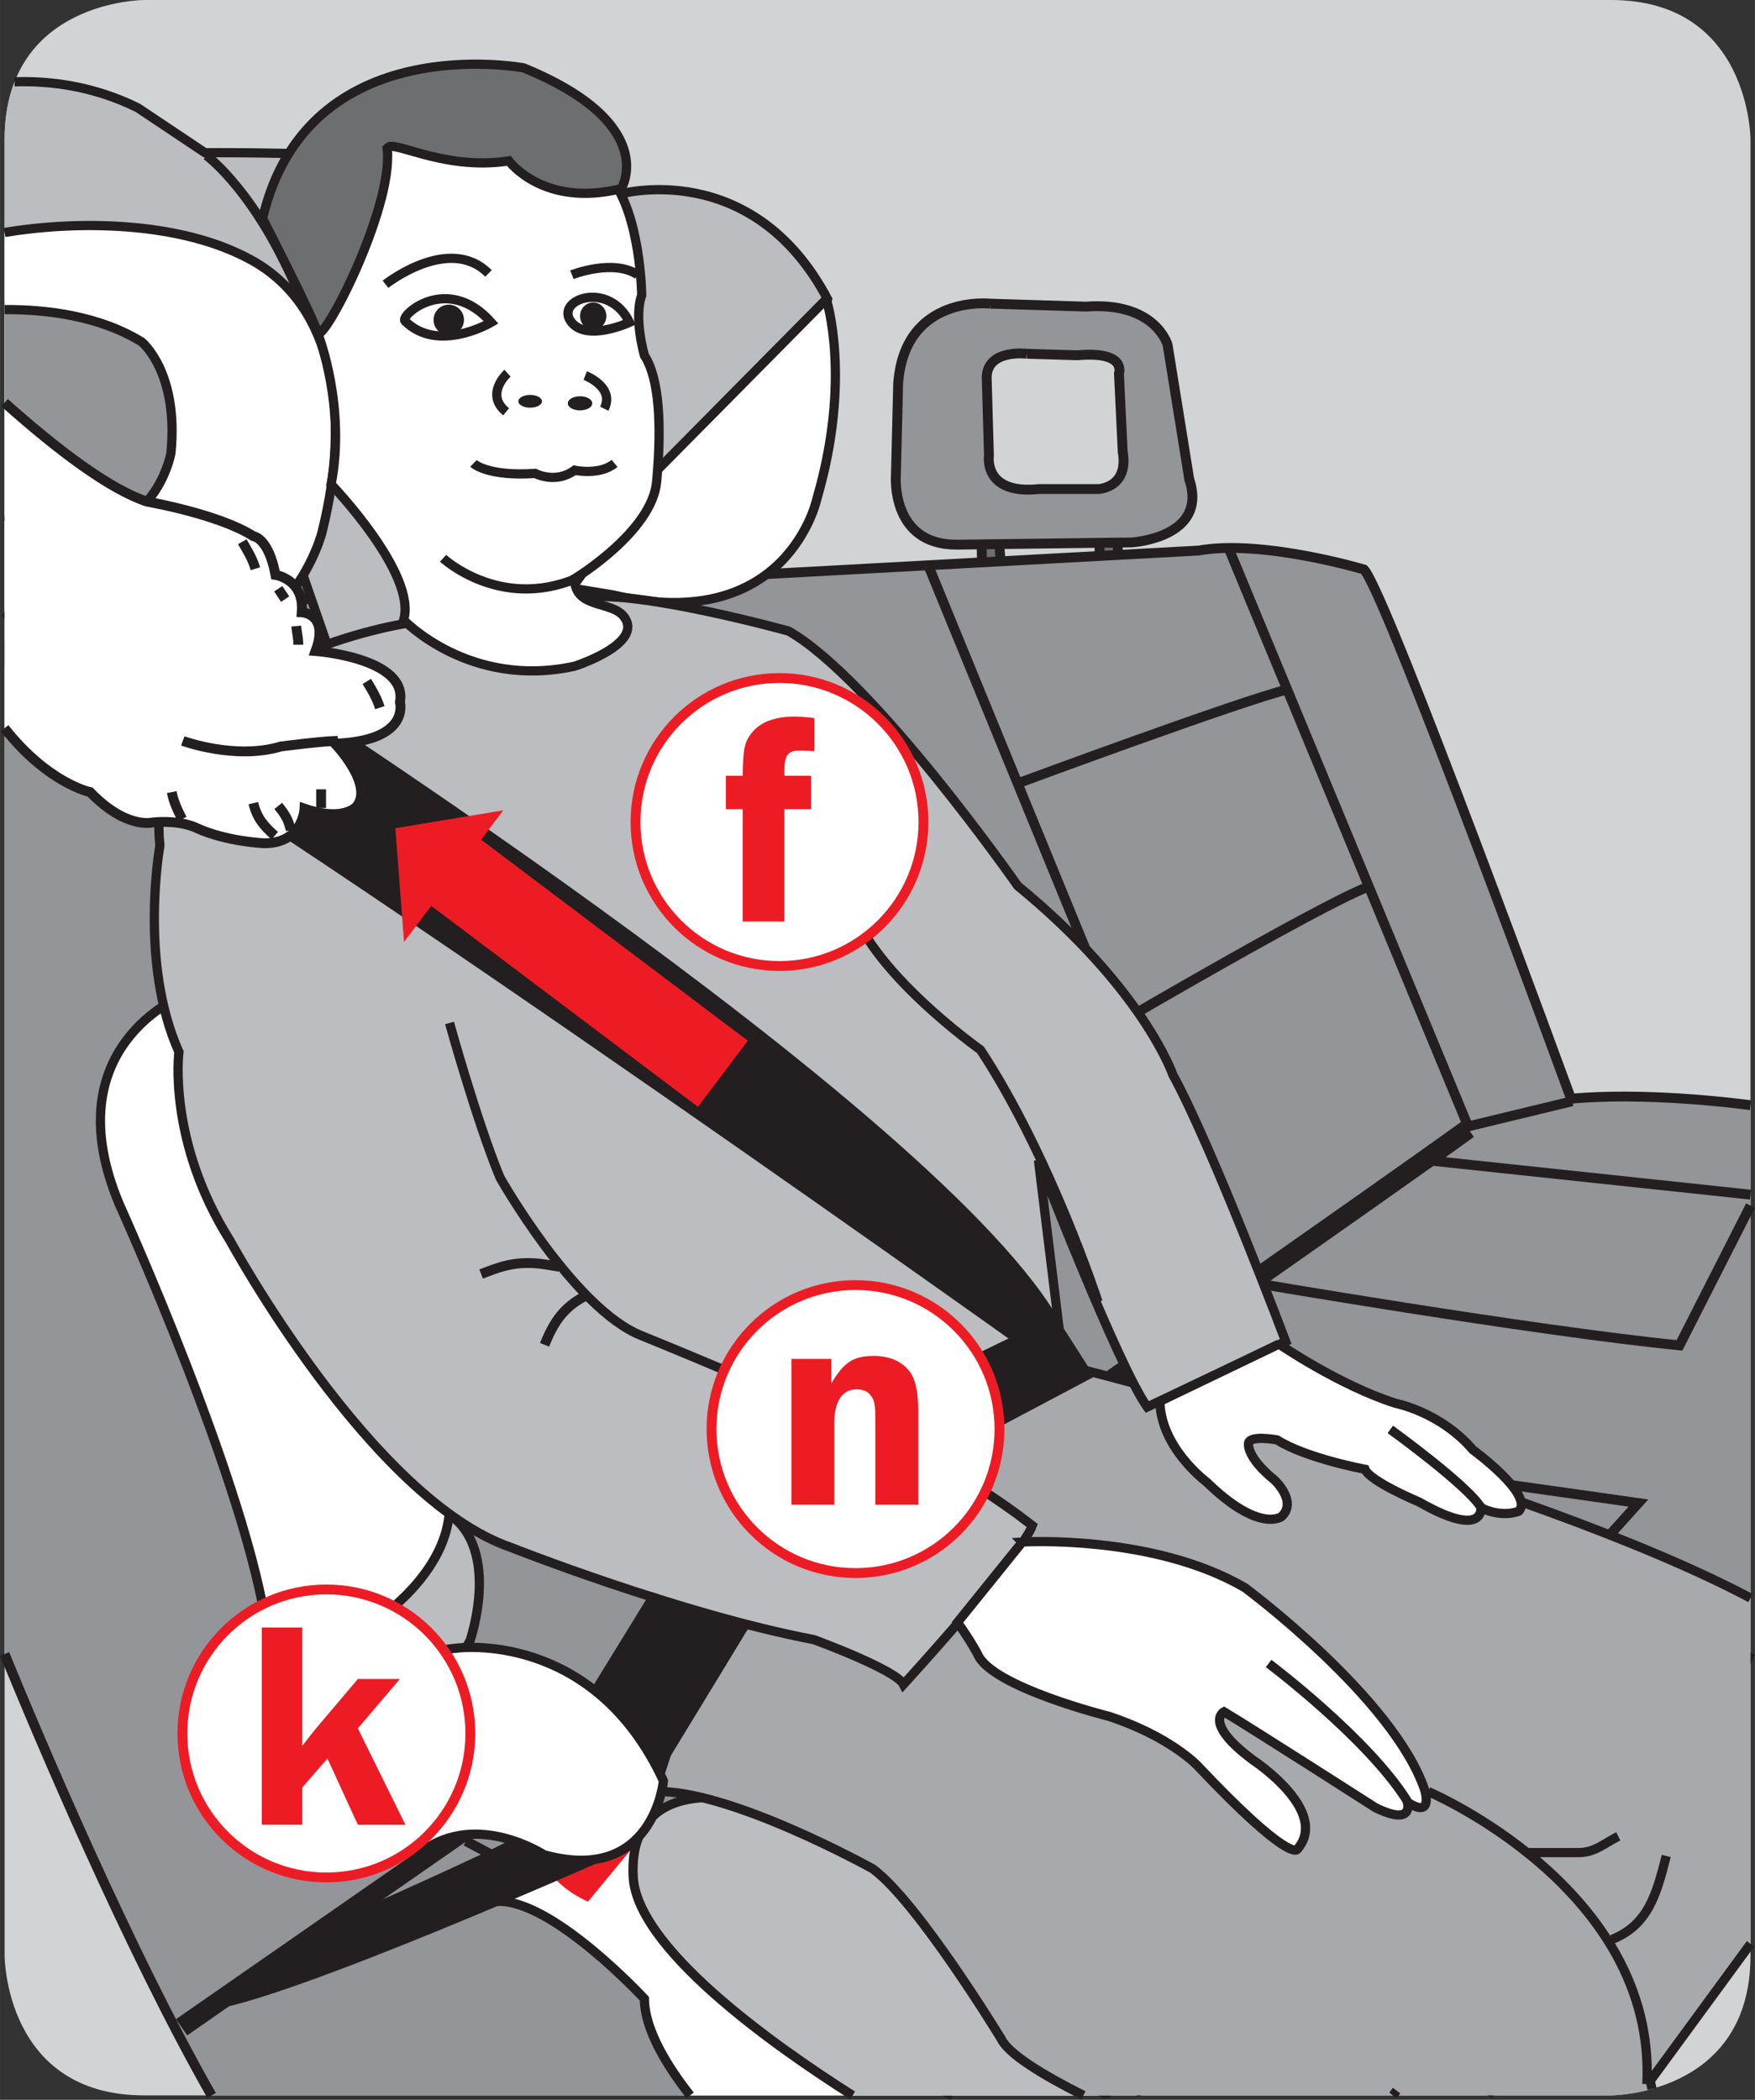 <?xml version="1.0" encoding="UTF-8"?>
<!DOCTYPE svg PUBLIC "-//W3C//DTD SVG 1.1//EN" "http://www.w3.org/Graphics/SVG/1.1/DTD/svg11.dtd">
<!-- Creator: CorelDRAW 2017 -->
<svg xmlns="http://www.w3.org/2000/svg" xml:space="preserve" width="25.13mm" height="30.063mm" version="1.1" style="shape-rendering:geometricPrecision; text-rendering:geometricPrecision; image-rendering:optimizeQuality; fill-rule:evenodd; clip-rule:evenodd"
viewBox="0 0 709.08 848.29"
 xmlns:xlink="http://www.w3.org/1999/xlink">
 <rect x="0" y="0" width="709.08" height="848.29" fill="#333333" stroke="none"/>
 <defs>
  <style type="text/css">
   <![CDATA[
    .str1 {stroke:#231F20;stroke-width:7.96;stroke-miterlimit:3.864}
    .str2 {stroke:#231F20;stroke-width:3.73;stroke-miterlimit:3.864}
    .str0 {stroke:#231F20;stroke-width:3.98;stroke-miterlimit:3.864}
    .str3 {stroke:#ED1C24;stroke-width:3.98;stroke-miterlimit:3.864}
    .fil5 {fill:none}
    .fil2 {fill:none;fill-rule:nonzero}
    .fil4 {fill:#939598}
    .fil0 {fill:#D1D3D4}
    .fil9 {fill:#231F20;fill-rule:nonzero}
    .fil1 {fill:#6D6E70;fill-rule:nonzero}
    .fil3 {fill:#939598;fill-rule:nonzero}
    .fil8 {fill:#A7A9AC;fill-rule:nonzero}
    .fil7 {fill:#BBBDC0;fill-rule:nonzero}
    .fil6 {fill:white;fill-rule:nonzero}
    .fil10 {fill:#ED1C24;fill-rule:nonzero}
   ]]>
  </style>
 </defs>
 <g id="Слой_x0020_1">
  <path class="fil0" d="M58.28 0c0,0 -56.43,0 -56.43,56.43l0 733.64c0,0 0,56.43 56.43,56.43l592.56 0c0,0 56.43,0 56.43,-56.43l0 -733.64c0,0 0,-56.43 -56.43,-56.43l-592.56 0z"/>
  <polygon class="fil1" points="396.54,215.21 396.84,232.75 404.69,232.44 403.19,212.2 "/>
  <polygon class="fil2 str0" points="396.54,215.21 396.84,232.75 404.69,232.44 403.19,212.2 "/>
  <polygon class="fil1" points="444.11,213.09 444.41,230.62 452.28,230.32 450.76,210.07 "/>
  <polygon class="fil2 str0" points="444.11,213.09 444.41,230.62 452.28,230.32 450.76,210.07 "/>
  <path class="fil3" d="M1.84 668.19c14.81,36.1 50.03,119.25 83.63,178.33l515.61 0c35.62,-54.81 84.85,-133.14 106.2,-178.9l0 -221.14c-10.13,-1.33 -43.36,-5.19 -72.54,-2.64 0,0 -74.77,-204.57 -83.63,-213.77 0,0 -41.06,-12.26 -66.78,-7.66l-482.49 26.28 0 419.51z"/>
  <path class="fil2 str0" d="M1.84 668.19c14.81,36.1 50.03,119.25 83.63,178.33m515.61 0c35.62,-54.81 84.85,-133.14 106.2,-178.9m0 -221.14c-10.13,-1.33 -43.36,-5.19 -72.54,-2.64 0,0 -74.77,-204.57 -83.63,-213.77 0,0 -41.06,-12.26 -66.78,-7.66l-482.49 26.28"/>
  <path class="fil2 str1" d="M73.35 818.99c0,0 450.02,-312.43 519.83,-362.92"/>
  <path class="fil4" d="M400.17 122.68l38.5 1.2c28.23,-2.11 33.07,15.42 33.07,15.42l8.76 54.33c7.86,23.7 -23.27,25.51 -23.27,25.51l-70.77 0.91c-26.72,0 -24.49,-27.92 -24.49,-27.92l0.92 -37.3c2.71,-36.08 37.29,-32.15 37.29,-32.15zm14.81 20.25c0,0 -16.32,-2.11 -16.32,9.79l0.91 31.25c0,0 -2.53,16.02 20.26,13.6l23.99 0c0,0 12.32,-0.49 9.79,-15.11l-1.51 -31.55c0,0 3.32,-9.19 -16.74,-7.38l-20.37 -0.61z"/>
  <path class="fil5 str0" d="M411.21 316.46c0,0 90.78,-33.58 109.1,-37.96"/>
  <path class="fil5 str0" d="M452.54 413.03c0,0 79.29,-46.41 99.63,-54.55"/>
  <path class="fil5 str0" d="M503.73 517.76c0,0 114.19,19.65 174.84,25.75l28.71 -56.47m0 -4.42l-131.71 -14.02"/>
  <path class="fil5 str0" d="M188.25 743.78c0,0 126.01,67.08 196.68,102.74m61.46 0l215.6 -239.31 -78.98 -11.19"/>
  <line class="fil5 str0" x1="375.3" y1="229.03" x2="496.6" y2= "524.86" />
  <polyline class="fil5 str0" points="496.6,221.9 593.18,455.05 635.21,444.88 "/>
  <path class="fil5 str0" d="M400.17 122.67l38.5 1.2c28.23,-2.11 33.07,15.42 33.07,15.42l8.76 54.33c7.86,23.7 -23.27,25.51 -23.27,25.51l-70.77 0.91c-26.72,0 -24.49,-27.92 -24.49,-27.92l0.92 -37.3c2.71,-36.08 37.29,-32.15 37.29,-32.15"/>
  <path class="fil5 str0" d="M414.98 142.92c0,0 -16.32,-2.12 -16.32,9.78l0.91 31.26c0,0 -2.53,16.02 20.26,13.6l23.99 0c0,0 12.32,-0.49 9.79,-15.11l-1.51 -31.56c0,0 3.32,-9.19 -16.74,-7.36l-20.37 -0.61"/>
  <path class="fil6" d="M436.52 840.42l10.89 6.09 -168.57 0c-8.44,-10.71 -18.47,-26.15 -18.47,-39.02 0,0 -37.73,-40.87 -59.93,-39.34l30.07 -32.65 26.8 7.66 179.21 97.26z"/>
  <path class="fil2 str2" d="M436.52 840.42l10.89 6.09m-168.57 0c-8.44,-10.71 -18.47,-26.15 -18.47,-39.02 0,0 -37.73,-40.87 -59.93,-39.34l30.07 -32.65 26.8 7.66 179.21 97.26"/>
  <path class="fil7" d="M255.78 756.95c0,-4.6 -2.29,-36.75 43.65,-29.87l32.94 -10.72 113.34 80.41 15.46 49.75 -116.7 0c-32.1,-20.37 -88.68,-60.4 -88.68,-89.57z"/>
  <path class="fil2 str2" d="M255.78 756.95c0,-4.6 -2.29,-36.75 43.65,-29.87l32.94 -10.72 113.34 80.41 15.46 49.75m-116.7 0c-32.1,-20.37 -88.68,-60.4 -88.68,-89.57"/>
  <path class="fil8" d="M427.78 550.85c0,0 190.19,47.41 279.5,94.74l0 139.69 -40.55 55.35c0,0 0.28,1.15 0.77,3.25 -9.35,2.63 -16.66,2.63 -16.66,2.63l-213.11 0c-16.45,-8.28 -30.37,-16.77 -33.26,-22.92 0,0 -33.8,-55.53 -51.87,-68.64 0,0 -58.42,-32.48 -88.29,-31.18l14.13 -42.97 79.4 -84.36 69.94 -45.59z"/>
  <path class="fil2 str2" d="M427.78 550.85c0,0 190.19,47.41 279.5,94.74m0 139.69l-40.55 55.35c0,0 0.28,1.15 0.77,3.25m-229.77 2.63c-16.45,-8.28 -30.37,-16.77 -33.26,-22.92 0,0 -33.8,-55.53 -51.87,-68.64 0,0 -58.42,-32.48 -88.29,-31.18l14.13 -42.97 79.4 -84.36 69.94 -45.59"/>
  <path class="fil2 str2" d="M617.48 748.41c7.86,0 12.45,0 20.31,0 6.56,0 10.16,-3.6 16.06,-6.56"/>
  <path class="fil2 str2" d="M651.27 783.52c14.74,-5.89 18.02,-18.35 21.96,-33.74"/>
  <path class="fil2 str2" d="M564.29 844.57c-0.51,0.67 -1.02,1.32 -1.54,1.95"/>
  <path class="fil2 str2" d="M577.11 723.79c0,0 92.23,39.04 88.29,118.16"/>
  <polygon class="fil7" points="108.14,191.03 148.16,306.75 269.08,280.63 223.25,174.23 "/>
  <polygon class="fil2 str2" points="108.14,191.03 148.16,306.75 269.08,280.63 223.25,174.23 "/>
  <path class="fil7" d="M109.51 661.22c0,0 8.41,65.08 47.47,77.35l13.8 -41.35 19.14 -34.46c0,0 13.79,-39.84 -11.49,-52.85l-68.93 51.32z"/>
  <path class="fil2 str2" d="M109.51 661.22c0,0 8.41,65.08 47.47,77.35l13.8 -41.35 19.14 -34.46c0,0 13.79,-39.84 -11.49,-52.85l-68.93 51.32z"/>
  <path class="fil6" d="M73.51 402.35c0,0 -52.07,20.69 -25.27,84.25 0,0 52.08,114.87 59.74,173.08 0,0 -1.53,9.94 3.07,17.61 0,0 66.64,-24.52 70.47,-65.86l-88.08 -111.81 -19.92 -97.27z"/>
  <path class="fil2 str2" d="M73.51 402.35c0,0 -52.07,20.69 -25.27,84.25 0,0 52.08,114.87 59.74,173.08 0,0 -1.53,9.94 3.07,17.61 0,0 66.64,-24.52 70.47,-65.86l-88.08 -111.81 -19.92 -97.27z"/>
  <path class="fil7" d="M5.87 33.05c14.15,-0.47 31.81,1.61 49.82,10.53l27.13 18.13c0,0 124.07,-1.44 167.67,16.68 0,0 53.49,-15.04 83.89,42.5l-10.99 39.76 -60.27 48.74 -138.36 -83.01 -122.92 -3.04 0 -66.9c0,-9.22 1.51,-16.94 4.03,-23.39z"/>
  <path class="fil2 str2" d="M5.87 33.05c14.15,-0.47 31.81,1.61 49.82,10.53l27.13 18.13c0,0 124.07,-1.44 167.67,16.68 0,0 53.49,-15.04 83.89,42.5l-10.99 39.76 -60.27 48.74 -138.36 -83.01 -122.92 -3.04"/>
  <path class="fil6" d="M264.22 191.26l69.63 -70.38c0,0 10.43,32.06 -3.85,80.81 0,0 -11.88,55.14 -82.25,38.66l-16.69 -2.75 33.17 -46.35z"/>
  <path class="fil2 str2" d="M264.22 191.26l69.63 -70.38c0,0 10.43,32.06 -3.85,80.81 0,0 -11.88,55.14 -82.25,38.66l-16.69 -2.75 33.17 -46.35z"/>
  <path class="fil2 str2" d="M83.37 62.8c0,0 21.42,15.38 39.21,60.28"/>
  <path class="fil6" d="M1.84 93.91c28.64,-4.77 70.99,-4.87 100,11.31 33.02,18.41 40.16,62.22 28.33,109.52 0,0 -11.48,49.79 -72.75,58.2 0,0 -26.66,0.86 -55.58,-25.66l0 -153.37z"/>
  <path class="fil2 str2" d="M1.84 93.91c28.64,-4.77 70.99,-4.87 100,11.31 33.02,18.41 40.16,62.22 28.33,109.52 0,0 -11.48,49.79 -72.75,58.2 0,0 -26.66,0.86 -55.58,-25.66"/>
  <path class="fil3" d="M1.84 125.07c16.9,-0.09 38.06,2.44 55.38,13.04 0,0 15.09,12.13 11.83,44.95 0,0 -4.63,26.42 -29.53,30.35l-37.67 -4.9 0 -83.44z"/>
  <path class="fil2 str2" d="M1.84 125.07c16.9,-0.09 38.06,2.44 55.38,13.04 0,0 15.09,12.13 11.83,44.95 0,0 -4.63,26.42 -29.53,30.35l-37.67 -4.9"/>
  <path class="fil7" d="M163.38 251.98c0,0 -106.47,16.56 -98.78,89.6 0,0 -8.56,47.3 7.69,83.39 0,0 -4.74,36.08 20.69,76.3 0,0 56.78,104.38 113.56,123.9 0,0 67.12,26.61 122.43,37.26 0,0 33.13,12.13 36.07,18.04 0,0 47.61,-52.03 52.05,-64.15 0,0 -33.56,-26.87 -66.39,-37.53l77.1 -43.04 -8.23 -67.02c0,0 32.12,83.11 43.95,99.67l55.94 -26.48c0,0 -29.33,-77.9 -45.6,-107.77 0,0 -11.81,-34.61 -62.68,-76.3 0,0 -58.26,-83.39 -92.57,-102.91 0,0 -59.74,-16.57 -82.21,-13.61l-73.03 10.65z"/>
  <path class="fil2 str2" d="M163.38 251.98c0,0 -106.47,16.56 -98.78,89.6 0,0 -8.56,47.3 7.69,83.39 0,0 -4.74,36.08 20.69,76.3 0,0 56.78,104.38 113.56,123.9 0,0 67.12,26.61 122.43,37.26 0,0 33.13,12.13 36.07,18.04 0,0 47.61,-52.03 52.05,-64.15 0,0 -33.56,-26.87 -66.39,-37.53l77.1 -43.04 -8.23 -67.02c0,0 32.12,83.11 43.95,99.67l55.94 -26.48c0,0 -29.33,-77.9 -45.6,-107.77 0,0 -11.81,-34.61 -62.68,-76.3 0,0 -58.26,-83.39 -92.57,-102.91 0,0 -59.74,-16.57 -82.21,-13.61l-73.03 10.65z"/>
  <path class="fil6" d="M252.13 249.15c-4.95,-6.59 -19.98,-3.09 -19.98,-15.38 0,0 31.35,-18.96 33.16,-39.21 2.05,-22.8 1.11,-41.61 -4.94,-50.95 0,0 -4.4,-15.03 -1.1,-24.37 0,0 -0.34,-32.41 -12.63,-47.45l-18.88 -16.13 -62.48 -7.69 -26.58 28.22 -9.88 59.74c0,0 10.99,28.77 4.95,59.74 0,0 34.81,36.11 29.31,54.79 0,0 26.57,28.01 69.07,18.67 0,0 28.22,-8.99 19.98,-19.98z"/>
  <path class="fil2 str2" d="M252.13 249.15c-4.95,-6.59 -19.98,-3.09 -19.98,-15.38 0,0 31.35,-18.96 33.16,-39.21 2.05,-22.8 1.11,-41.61 -4.94,-50.95 0,0 -4.4,-15.03 -1.1,-24.37 0,0 -0.34,-32.41 -12.63,-47.45l-18.88 -16.13 -62.48 -7.69 -26.58 28.22 -9.88 59.74c0,0 10.99,28.77 4.95,59.74 0,0 34.81,36.11 29.31,54.79 0,0 26.57,28.01 69.07,18.67 0,0 28.22,-8.99 19.98,-19.98z"/>
  <path class="fil9" d="M209.43 162.12c0,-1.42 2.14,-2.58 4.77,-2.58 2.64,0 4.78,1.15 4.78,2.58 0,1.42 -2.14,2.58 -4.78,2.58 -2.63,0 -4.77,-1.15 -4.77,-2.58z"/>
  <path class="fil9" d="M229.41 162.94c0,-1.57 2.21,-2.85 4.94,-2.85 2.74,0 4.95,1.28 4.95,2.85 0,1.57 -2.21,2.85 -4.95,2.85 -2.73,0 -4.94,-1.27 -4.94,-2.85z"/>
  <path class="fil2 str2" d="M230.51 129.68c-6.04,-8.79 15.59,-16.48 23.83,0.55 0,0 -17.79,8.24 -23.83,-0.55z"/>
  <path class="fil2 str2" d="M163.64 129.68c-2.2,-2.2 17.03,-19.43 34.81,0.55 0,0 -21.51,12.75 -34.81,-0.55z"/>
  <path class="fil2 str2" d="M231.07 111c0,0 16.68,-6.59 26.57,0"/>
  <path class="fil2 str2" d="M155.75 114.84c0,0 25.68,-20.32 41.61,-4.39"/>
  <path class="fil2 str2" d="M236.45 151.73c0,0 12.08,4.6 7.69,13.39"/>
  <path class="fil2 str2" d="M205.04 150.76c0,0 -9.34,8.44 -0.55,15.59"/>
  <path class="fil9" d="M175.17 129.23c0,-3.39 2.75,-6.15 6.14,-6.15 3.39,0 6.15,2.76 6.15,6.15 0,3.39 -2.76,6.14 -6.15,6.14 -3.39,0 -6.14,-2.75 -6.14,-6.14z"/>
  <path class="fil9" d="M234.36 127.68c0,-3.04 2.38,-5.49 5.32,-5.49 2.94,0 5.32,2.46 5.32,5.49 0,3.04 -2.38,5.49 -5.32,5.49 -2.95,0 -5.32,-2.46 -5.32,-5.49z"/>
  <path class="fil1" d="M156.49 60.6c-0.55,-6.04 21.42,8.79 49.09,4.39 0,0 13.94,19.09 45.45,11.2 0,0 15.93,-26.02 -39.41,-48.75 0,0 -87.41,-16.69 -105.54,60.83 0,0 20.53,39.96 22.18,46 1.64,6.04 30.43,-49.37 28.22,-73.67z"/>
  <path class="fil2 str2" d="M156.49 60.6c-0.55,-6.04 21.42,8.79 49.09,4.39 0,0 13.94,19.09 45.45,11.2 0,0 15.93,-26.02 -39.41,-48.75 0,0 -87.41,-16.69 -105.54,60.83 0,0 20.53,39.96 22.18,46 1.64,6.04 30.43,-49.37 28.22,-73.67z"/>
  <path class="fil2 str2" d="M443.64 525.96c0,0 -18.98,-58.42 -47.49,-101.84 0,0 -46.18,-32.58 -52.96,-61.09"/>
  <path class="fil2 str2" d="M181.62 413.26c0,0 10.88,39.36 20.38,62.44 0,0 29.86,52.93 57.02,63.81 0,0 57.03,23.12 90.96,39.4"/>
  <path class="fil2 str2" d="M179.01 225.53c0,0 22.73,21.08 53.69,8.24"/>
  <path class="fil2 str2" d="M191.3 187.21c0,0 5.49,5.36 24.93,4.05 0,0 8.24,4.39 15.93,-1.3 0,0 10.09,2.2 16.14,-2.75"/>
  <path class="fil6" d="M413.03 622.95c0,0 52.74,-3.26 89.97,18.46 0,0 60.14,44.54 72.67,81.82 0,0 3.63,11.77 -7.04,4.79 0,0 2.99,10.03 -12.88,2.25 0,0 -50.13,-32.12 -61.22,-38.74 0,0 -8.51,4.46 11.79,19.55 0,0 31.39,20.62 17.72,36.13 0,0 -3.36,5.15 -40.23,-33.92 0,0 -11.04,-11.78 -35.75,-19.92 0,0 -47.49,-11.84 -53.06,-25.08 0,0 -2.63,-5.16 -8.15,-12.88l26.19 -32.45z"/>
  <path class="fil2 str2" d="M413.03 622.95c0,0 52.74,-3.26 89.97,18.46 0,0 60.14,44.54 72.67,81.82 0,0 3.63,11.77 -7.04,4.79 0,0 2.99,10.03 -12.88,2.25 0,0 -50.13,-32.12 -61.22,-38.74 0,0 -8.51,4.46 11.79,19.55 0,0 31.39,20.62 17.72,36.13 0,0 -3.36,5.15 -40.23,-33.92 0,0 -11.04,-11.78 -35.75,-19.92 0,0 -47.49,-11.84 -53.06,-25.08 0,0 -2.63,-5.16 -8.15,-12.88l26.19 -32.45z"/>
  <path class="fil2 str2" d="M512.57 672.01c0,0 40.18,30.19 56.05,55.64"/>
  <path class="fil6" d="M516.78 542.99c0,0 24.27,16.65 47.12,23.94 0,0 18.07,3.43 31.22,18.8 0,0 24.75,18.01 18.55,24.75 0,0 -6.41,2.9 -15.31,-1.35 0,0 1.41,12.74 -25.01,-2.36 0,0 -19.95,-8.35 -21.84,-13.21 0,0 -23.72,-4.38 -35.53,-11.87 0,0 -11.54,-2.16 -11.54,1.61 0,0 -0.86,5.4 10.45,14.56 0,0 9.38,8.57 2.97,14.77 0,0 -8.89,7.01 -30.4,-13.96 0,0 -18.54,-13.75 -18.81,-32.56l48.14 -23.13z"/>
  <path class="fil2 str2" d="M516.78 542.99c0,0 24.27,16.65 47.12,23.94 0,0 18.07,3.43 31.22,18.8 0,0 24.75,18.01 18.55,24.75 0,0 -6.41,2.9 -15.31,-1.35 0,0 1.41,12.74 -25.01,-2.36 0,0 -19.95,-8.35 -21.84,-13.21 0,0 -23.72,-4.38 -35.53,-11.87 0,0 -11.54,-2.16 -11.54,1.61 0,0 -0.86,5.4 10.45,14.56 0,0 9.38,8.57 2.97,14.77 0,0 -8.89,7.01 -30.4,-13.96 0,0 -18.54,-13.75 -18.81,-32.56l48.14 -23.13z"/>
  <path class="fil2 str2" d="M561.74 577.44c0,0 32.03,23.14 36.89,31.96"/>
  <path class="fil10" d="M224.18 758.83c0,0 4.48,5.46 13.38,9.4l19.04 -23.06 -9.95 -0.57 -22.47 14.22z"/>
  <path class="fil9" d="M89.04 262.66c0,0 293.15,185.76 340.06,272.74l-18.08 7.86c0,0 -334.61,-238.6 -409.18,-274.71l0 -9.23 7.86 -6.3c20.54,16.9 39.09,21.35 50.07,19.31 11.81,-2.2 29.26,-9.68 29.26,-9.68z"/>
  <polygon class="fil9" points="426.47,531.47 442.2,556.1 375.92,591.21 340.81,573.13 "/>
  <polygon class="fil9" points="303.35,656.18 262.99,722.47 235.75,687.36 262.99,643.07 "/>
  <path class="fil6" d="M158.51 744.69c0,0 -27.55,-74.28 26.05,-78.87 0,0 55.14,-7.66 83.48,53.6 0,0 -3.85,42.13 -48.26,29.86 0,0 -26.81,-17.61 -49.02,-1.54l-12.25 -3.06z"/>
  <path class="fil2 str2" d="M158.51 744.69c0,0 -27.55,-74.28 26.05,-78.87 0,0 55.14,-7.66 83.48,53.6 0,0 -3.85,42.13 -48.26,29.86 0,0 -26.81,-17.61 -49.02,-1.54l-12.25 -3.06z"/>
  <path class="fil9" d="M246.65 750.3c0,0 -132.99,59.15 -162.85,61.77l61.04 -40.34c0,0 55.17,-24.61 61.44,-28.54l18.99 6.54 21.38 0.58z"/>
  <polygon class="fil10" points="1.84,264.57 12.14,255.5 1.84,247.41 "/>
  <path class="fil2 str0" d="M342.96 364.34c-6.68,0 -10.01,-0.37 -16.7,-1.48"/>
  <path class="fil2 str0" d="M236.34 523.61c-8.54,4.46 -12.62,10.39 -16.33,19.67"/>
  <path class="fil2 str0" d="M225.94 511.73c-4.83,-0.74 -7.79,-1.48 -12.62,-1.48 -7.42,0 -12.25,1.85 -18.93,4.45"/>
  <path class="fil6" d="M256.77 332.08c0,-32.13 26.04,-58.17 58.17,-58.17 32.12,0 58.17,26.04 58.17,58.17 0,32.12 -26.05,58.17 -58.17,58.17 -32.13,0 -58.17,-26.05 -58.17,-58.17z"/>
  <path class="fil2 str3" d="M256.77 332.08c0,-32.13 26.04,-58.17 58.17,-58.17 32.12,0 58.17,26.04 58.17,58.17 0,32.12 -26.05,58.17 -58.17,58.17 -32.13,0 -58.17,-26.05 -58.17,-58.17z"/>
  <path class="fil10" d="M316.94 326.88l10.76 0 0 -13.5 -10.76 0 0 -2.27c0,-5.97 1.44,-7.88 5.97,-7.88 2.03,0 2.63,0 6.1,0.24l0 -13.38c-3.95,-0.48 -6.1,-0.6 -8.01,-0.6 -8.48,0 -14.57,2.51 -17.92,7.41 -2.39,3.46 -2.87,6.21 -2.99,16.48l-6.81 0 0 13.5 6.81 0 0 45.39 16.84 0 0 -45.39z"/>
  <path class="fil6" d="M287.48 577.32c0,-32.13 26.04,-58.17 58.17,-58.17 32.13,0 58.17,26.04 58.17,58.17 0,32.13 -26.04,58.17 -58.17,58.17 -32.13,0 -58.17,-26.04 -58.17,-58.17z"/>
  <path class="fil2 str3" d="M287.48 577.32c0,-32.13 26.04,-58.17 58.17,-58.17 32.13,0 58.17,26.04 58.17,58.17 0,32.13 -26.04,58.17 -58.17,58.17 -32.13,0 -58.17,-26.04 -58.17,-58.17z"/>
  <path class="fil10" d="M371.01 607.86l0 -37.75c0,-7.17 -0.96,-12.07 -2.87,-15.17 -2.99,-4.66 -8.36,-7.17 -15.05,-7.17 -8.24,0 -12.18,2.51 -17.2,11.11l0 -9.91 -16.13 0 0 58.89 17.33 0 0 -33.09c0,-8.6 3.23,-13.5 8.96,-13.5 2.98,0 4.9,0.96 6.21,3.11 1.19,1.91 1.43,3.58 1.43,10.39l0 33.09 17.32 0z"/>
  <path class="fil6" d="M73.69 700.28c0,-32.12 26.04,-58.17 58.17,-58.17 32.13,0 58.17,26.05 58.17,58.17 0,32.13 -26.04,58.17 -58.17,58.17 -32.13,0 -58.17,-26.04 -58.17,-58.17z"/>
  <path class="fil2 str3" d="M73.69 700.28c0,-32.12 26.04,-58.17 58.17,-58.17 32.13,0 58.17,26.05 58.17,58.17 0,32.13 -26.04,58.17 -58.17,58.17 -32.13,0 -58.17,-26.04 -58.17,-58.17z"/>
  <path class="fil10" d="M144.59 698.22l16.96 -19.95 -16.96 0 -17.2 20.31c-0.24,0.24 -1.31,1.67 -2.75,3.46 -0.48,0.72 -1.43,1.79 -2.51,3.23l0 -47.78 -16.37 0 0 79.67 16.37 0 0 -15.05 10.15 -11.7 12.3 26.76 19.23 0 -19.23 -38.94z"/>
  <path class="fil6" d="M1.84 162.69c21.57,19.23 42.41,34.92 57.49,39.94 0,0 29.05,5.04 43.03,13.98 0,0 6.13,0.55 8.94,15.65 0,0 11.74,1.68 10.62,15.09 0,0 11.17,0.55 5.58,15.64 0,0 37.44,2.8 34.08,20.68 0,0 4.47,15.64 -26.26,16.76 0,0 15.64,16.21 8.94,25.14 0,0 -5.02,6.7 -21.23,1.11 0,0 -0.57,13.98 -16.21,13.98 0,0 -15.1,-0.57 -27.38,-6.15 0,0 -6.14,-3.36 -17.88,-2.24 0,0 -10.63,2.81 -25.16,-12.28 0,0 -16.97,-3.47 -34.57,-25.8l0 -131.51z"/>
  <path class="fil2 str0" d="M1.84 162.69c21.57,19.23 42.41,34.92 57.49,39.94 0,0 29.05,5.04 43.03,13.98 0,0 6.13,0.55 8.94,15.65 0,0 11.74,1.68 10.62,15.09 0,0 11.17,0.55 5.58,15.64 0,0 37.44,2.8 34.08,20.68 0,0 4.47,15.64 -26.26,16.76 0,0 15.64,16.21 8.94,25.14 0,0 -5.02,6.7 -21.23,1.11 0,0 -0.57,13.98 -16.21,13.98 0,0 -15.1,-0.57 -27.38,-6.15 0,0 -6.14,-3.36 -17.88,-2.24 0,0 -10.63,2.81 -25.16,-12.28 0,0 -16.97,-3.47 -34.57,-25.8"/>
  <line class="fil2 str0" x1="129.74" y1="318.88" x2="129.74" y2= "326.42" />
  <path class="fil2 str0" d="M97.89 218.85c2.24,3.91 3.91,6.42 5.31,10.9"/>
  <line class="fil2 str0" x1="112.41" y1="237.84" x2="115.2" y2= "242.03" />
  <path class="fil2 str0" d="M119.68 252.93c0.28,3.08 0.84,4.47 0.84,7.55"/>
  <path class="fil2 str0" d="M69.38 319.99c0.84,4.19 2.23,6.99 4.19,10.9"/>
  <path class="fil2 str0" d="M148.18 275.28c2.23,3.63 3.91,6.43 5.3,10.61"/>
  <path class="fil2 str0" d="M112.41 325.58c2.52,3.08 4.19,5.58 5.03,9.78"/>
  <path class="fil2 str0" d="M102.35 324.46c1.39,5.86 4.19,9.22 8.66,13.13"/>
  <path class="fil2 str0" d="M73.85 299.31c0,0 21.23,7.82 39.68,2.24 0,0 17.32,-2.24 22.92,-2.24"/>
  <polygon class="fil10" points="302.14,420.41 282,447.15 173.4,365.31 193.55,338.58 "/>
  <polygon class="fil10" points="203.32,327.36 163.24,380.55 159.73,334.59 "/>
 </g>
</svg>
